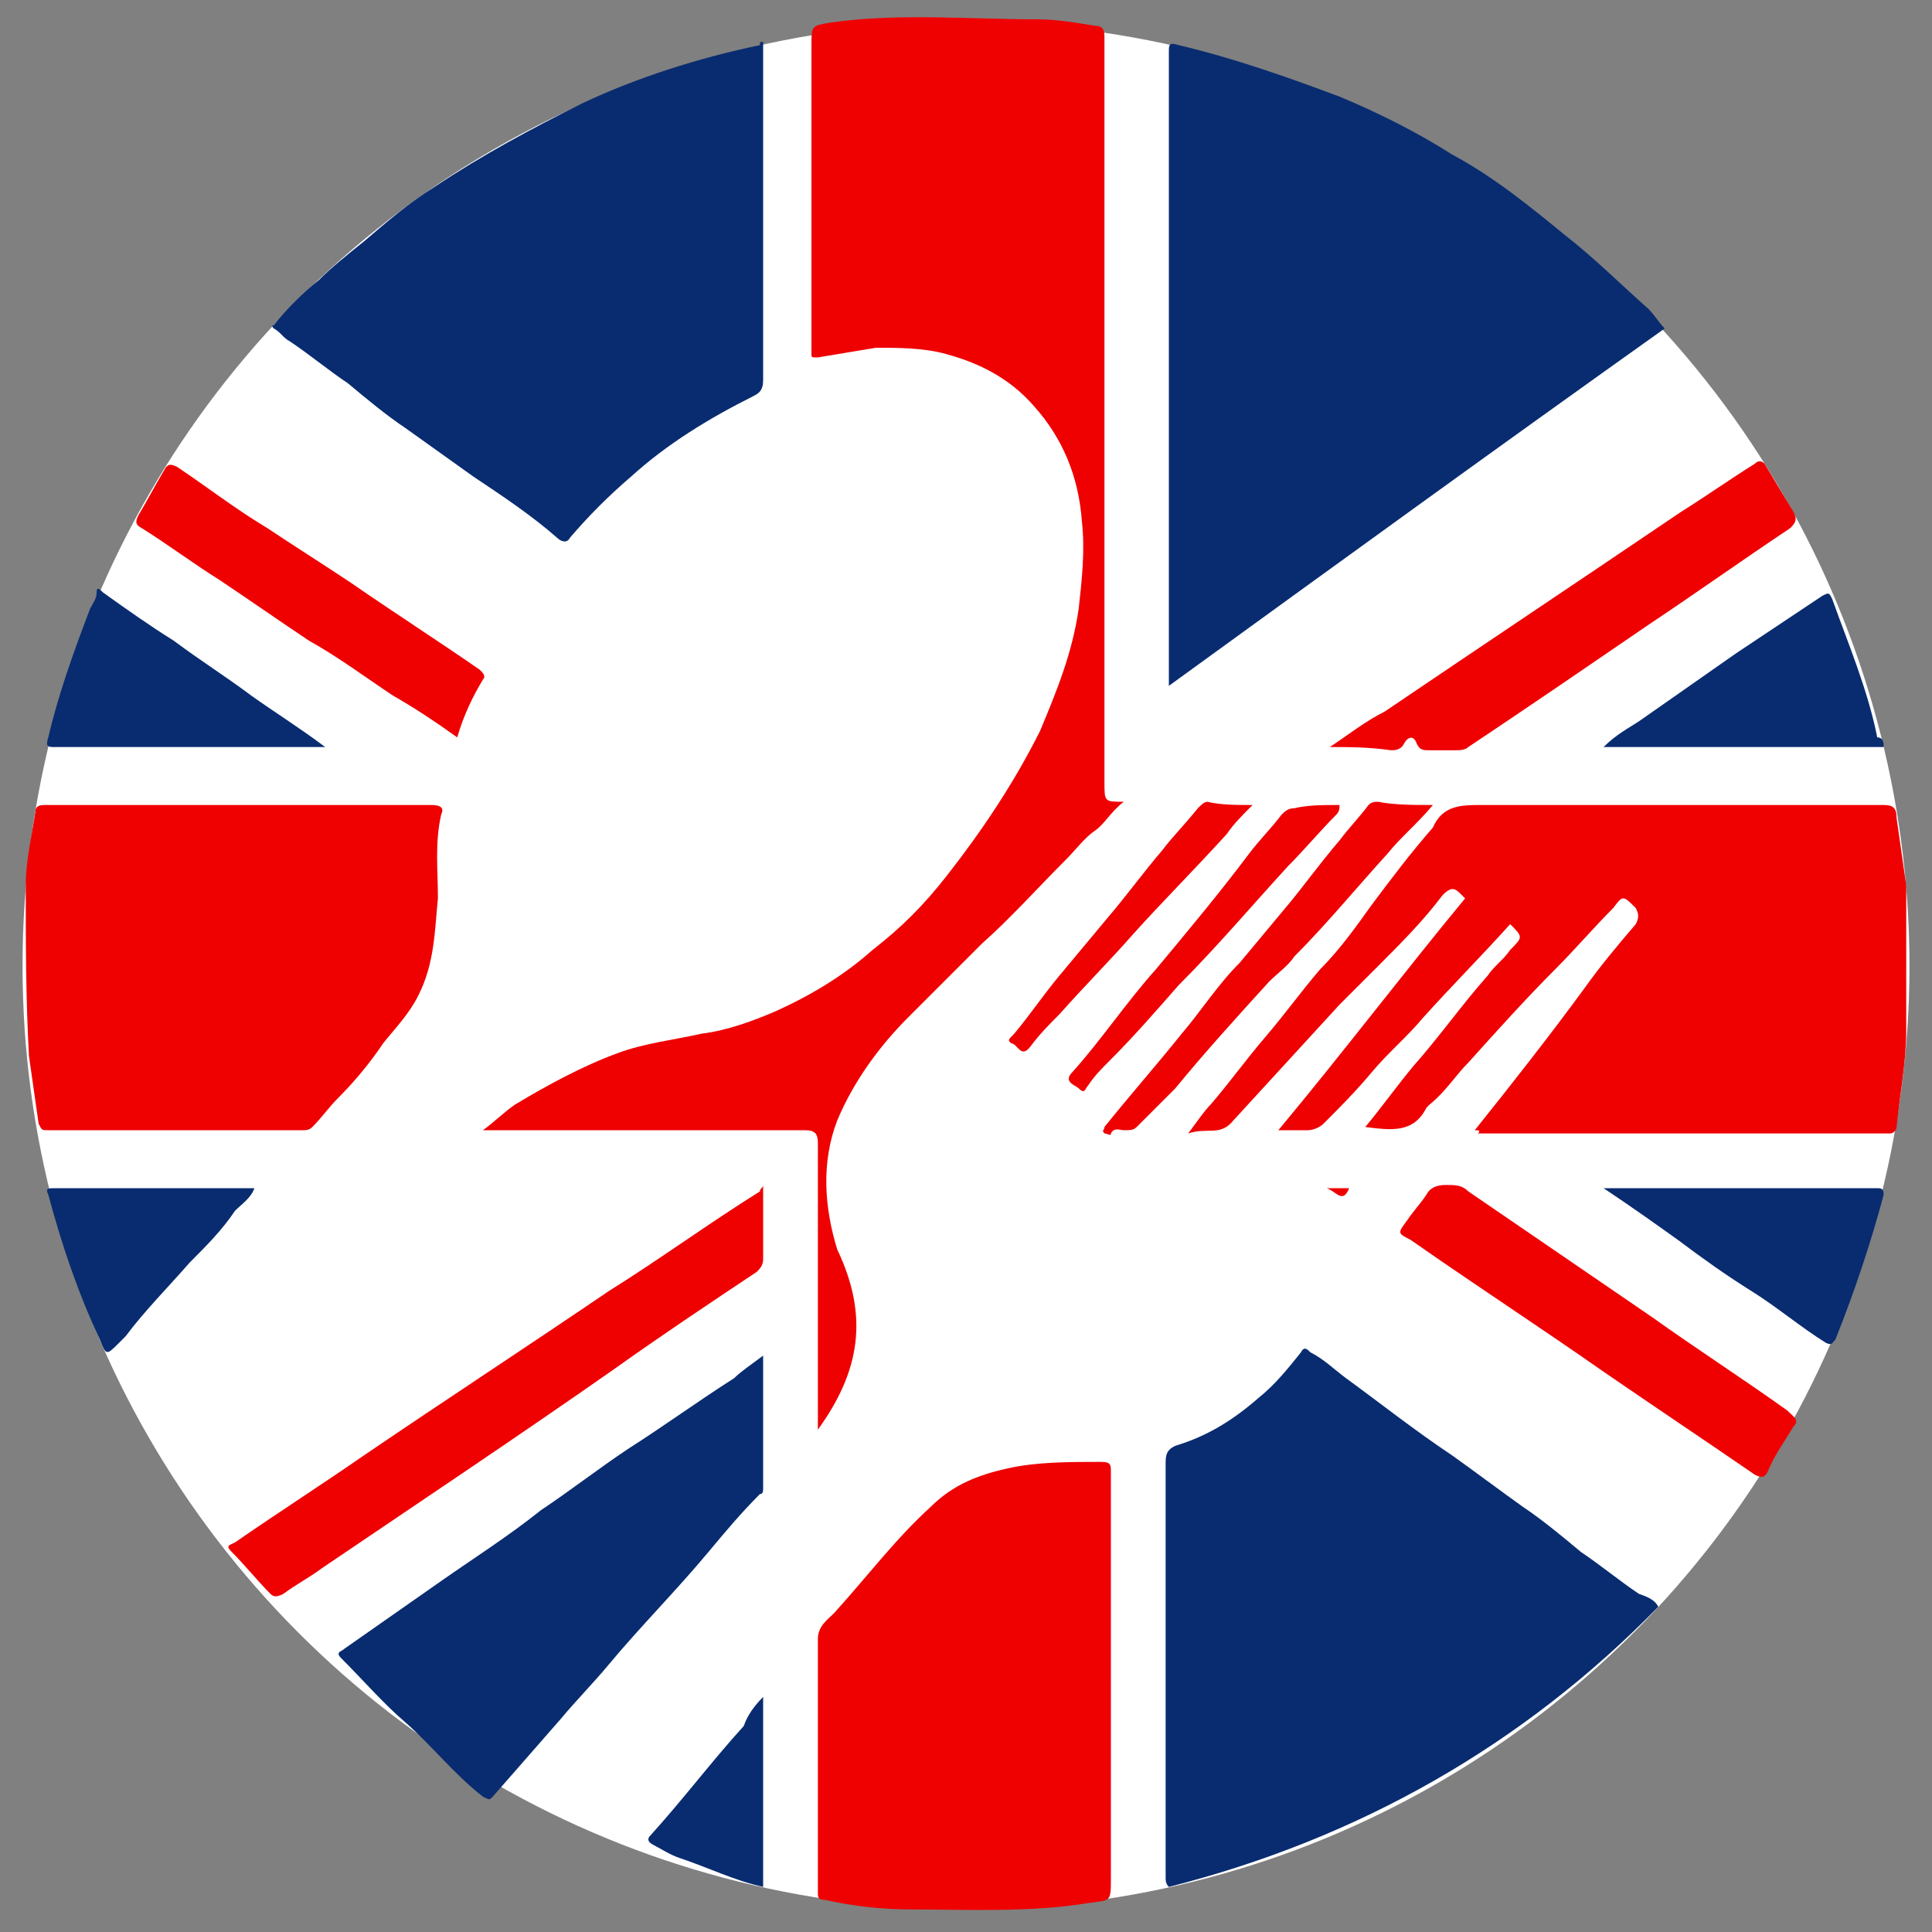 <?xml version="1.0" encoding="utf-8"?>
<!-- Generator: Adobe Illustrator 19.0.0, SVG Export Plug-In . SVG Version: 6.00 Build 0)  -->
<svg version="1.1" id="Livello_1" xmlns="http://www.w3.org/2000/svg" xmlns:xlink="http://www.w3.org/1999/xlink" x="0px" y="0px"
	 viewBox="-395 467.1 60 60" style="enable-background:new -395 467.1 60 60;" xml:space="preserve">
<rect x="-395" y="467.1" width="60" height="60" fill="#808080" stroke="none"/>
<style type="text/css">
	.st0{fill:#FFFFFF;}
	.st1{fill:#EF0102;}
	.st2{fill:#092C70;}
</style>
<ellipse class="st0" cx="-365" cy="497.1" rx="29.3" ry="29.3"/>
<title>Fill 1</title>
<desc>Created with Sketch.</desc>
<g>
	<path class="st1" d="M-369.6,511.5c0-0.2,0-0.3,0-0.5c0-2.8,0-5.6,0-8.4c0-0.3-0.1-0.4-0.4-0.4c-3.2,0-6.3,0-9.5,0
		c-0.1,0-0.2,0-0.5,0c0.4-0.3,0.7-0.6,1-0.8c1-0.6,2.1-1.2,3.2-1.6c0.8-0.3,1.7-0.4,2.6-0.6c0.8-0.1,1.6-0.4,2.3-0.7
		c1.1-0.5,2.1-1.1,3-1.9c0.9-0.7,1.6-1.4,2.3-2.3c1.1-1.4,2.1-2.9,2.9-4.5c0.5-1.2,1-2.4,1.2-3.8c0.1-0.9,0.2-1.8,0.1-2.7
		c-0.1-1.4-0.6-2.6-1.5-3.6c-0.7-0.8-1.6-1.3-2.7-1.6c-0.7-0.2-1.5-0.2-2.2-0.2c-0.6,0.1-1.2,0.2-1.8,0.3c-0.2,0-0.2,0-0.2-0.1
		c0-0.1,0-0.2,0-0.2c0-3.1,0-6.3,0-9.4c0-0.6,0-0.6,0.6-0.7c2.1-0.3,4.3-0.1,6.4-0.1c0.6,0,1.2,0.1,1.8,0.2c0.3,0,0.3,0.2,0.3,0.4
		c0,4,0,8,0,12.1c0,3.7,0,7.3,0,11c0,0.6,0,0.6,0.6,0.6c-0.4,0.3-0.6,0.7-0.9,0.9c-0.3,0.2-0.6,0.6-0.9,0.9
		c-0.9,0.9-1.7,1.8-2.6,2.6c-0.8,0.8-1.5,1.5-2.3,2.3c-0.9,0.9-1.7,2-2.2,3.2c-0.5,1.3-0.4,2.7,0,4
		C-368,508-368.3,509.7-369.6,511.5z"/>
	<path class="st2" d="M-358.7,488.4c0-5.5,0-10.8,0-16.2c0-1.2,0-2.3,0-3.5c0-0.2,0-0.3,0.3-0.2c1.7,0.4,3.4,1,5,1.6
		c1.2,0.5,2.4,1.1,3.5,1.8c1.3,0.7,2.4,1.6,3.5,2.5c0.9,0.7,1.7,1.5,2.6,2.3c0.2,0.2,0.3,0.4,0.5,0.6
		C-348.5,481-353.6,484.7-358.7,488.4z"/>
	<path class="st1" d="M-349.2,502.2c1.2-1.5,2.3-2.9,3.4-4.4c0.5-0.7,1-1.3,1.6-2c0.1-0.2,0.1-0.3,0-0.5c-0.4-0.4-0.4-0.4-0.7,0
		c-0.6,0.6-1.2,1.3-1.8,1.9c-0.9,0.9-1.8,1.9-2.7,2.9c-0.4,0.4-0.7,0.9-1.2,1.3c0,0-0.1,0.1-0.1,0.1c-0.4,0.8-1.1,0.7-1.9,0.6
		c0.5-0.6,1-1.3,1.5-1.9c0.8-0.9,1.5-1.9,2.3-2.8c0.2-0.3,0.5-0.5,0.7-0.8c0.4-0.4,0.4-0.4,0-0.8c-0.9,1-1.8,1.9-2.7,2.9
		c-0.5,0.6-1.1,1.1-1.6,1.7c-0.5,0.6-1,1.1-1.5,1.6c-0.1,0.1-0.3,0.2-0.5,0.2c-0.3,0-0.5,0-0.9,0c2-2.4,3.9-4.9,5.8-7.2
		c0,0-0.1-0.1-0.1-0.1c-0.2-0.2-0.3-0.3-0.6,0c-0.6,0.8-1.3,1.5-2,2.2c-0.4,0.4-0.8,0.8-1.2,1.2c-1.1,1.2-2.2,2.4-3.3,3.6
		c-0.4,0.5-0.8,0.2-1.4,0.4c0.3-0.4,0.5-0.7,0.7-0.9c0.6-0.7,1.1-1.4,1.7-2.1c0.6-0.7,1.1-1.4,1.7-2.1c0.6-0.6,1.1-1.3,1.6-2
		c0.6-0.8,1.2-1.6,1.9-2.4c0,0,0,0,0,0c0.3-0.7,0.9-0.7,1.5-0.7c4.2,0,8.3,0,12.5,0c0.3,0,0.4,0.1,0.4,0.4c0.1,0.7,0.2,1.4,0.3,2.1
		c0,0.1,0,0.2,0,0.3c0,1.4,0,2.8,0,4.2c0,1-0.2,2-0.3,3c0,0.1-0.1,0.2-0.2,0.2c-0.1,0-0.1,0-0.2,0c-4.2,0-8.4,0-12.6,0
		C-349,502.2-349.1,502.2-349.2,502.2z"/>
	<path class="st2" d="M-343.5,517c-4.2,4.3-9.3,7.2-15.2,8.7c-0.1-0.1-0.1-0.2-0.1-0.3c0-4.3,0-8.6,0-12.9c0-0.3,0.1-0.4,0.3-0.5
		c1-0.3,1.8-0.8,2.6-1.5c0.5-0.4,0.9-0.9,1.3-1.4c0.1-0.2,0.2-0.1,0.3,0c0.4,0.2,0.7,0.5,1.1,0.8c1.1,0.8,2.1,1.6,3.3,2.4
		c0.7,0.5,1.5,1.1,2.2,1.6c0.6,0.4,1.2,0.9,1.8,1.4c0.6,0.4,1.2,0.9,1.8,1.3C-343.8,516.7-343.6,516.8-343.5,517z"/>
	<path class="st2" d="M-371.3,468.4c0,0.1,0,0.3,0,0.4c0,3.4,0,6.7,0,10.1c0,0.3-0.1,0.4-0.3,0.5c-1.4,0.7-2.7,1.5-3.8,2.5
		c-0.7,0.6-1.3,1.2-1.9,1.9c-0.1,0.2-0.3,0.1-0.4,0c-0.8-0.7-1.7-1.3-2.6-1.9c-0.7-0.5-1.4-1-2.1-1.5c-0.6-0.4-1.2-0.9-1.8-1.4
		c-0.6-0.4-1.2-0.9-1.8-1.3c-0.2-0.1-0.3-0.3-0.5-0.4c-0.1-0.1,0-0.1,0-0.1c0.4-0.5,0.9-1,1.4-1.4c0.4-0.4,0.9-0.8,1.4-1.2
		c0.7-0.6,1.4-1.2,2.2-1.7c1.5-1,3-1.8,4.6-2.6c1.7-0.8,3.6-1.4,5.5-1.8C-371.4,468.4-371.4,468.4-371.3,468.4z"/>
	<path class="st1" d="M-387.6,492.1c2,0,4,0,6,0c0.3,0,0.4,0.1,0.3,0.3c-0.2,0.9-0.1,1.7-0.1,2.6c-0.1,1-0.1,2-0.6,3
		c-0.3,0.6-0.7,1-1.1,1.5c-0.4,0.6-0.9,1.2-1.4,1.7c-0.3,0.3-0.5,0.6-0.8,0.9c-0.1,0.1-0.2,0.1-0.3,0.1c-2.6,0-5.3,0-7.9,0
		c-0.2,0-0.2,0-0.3-0.2c-0.1-0.7-0.2-1.4-0.3-2.1c-0.1-1.8-0.1-3.5-0.1-5.3c0-0.8,0.2-1.6,0.3-2.3c0-0.2,0.2-0.2,0.3-0.2
		c0.6,0,1.2,0,1.7,0C-390.5,492.1-389.1,492.1-387.6,492.1z"/>
	<path class="st1" d="M-360.5,519.3c0,2,0,4.1,0,6.1c0,0.8,0,0.7-0.7,0.8c-1.8,0.3-3.7,0.2-5.5,0.2c-0.9,0-1.8-0.1-2.7-0.3
		c-0.2,0-0.2-0.1-0.2-0.2c0-2.6,0-5.3,0-7.9c0-0.4,0.3-0.6,0.5-0.8c1-1.1,1.9-2.3,3-3.3c0.7-0.7,1.5-1,2.4-1.2
		c0.9-0.2,1.9-0.2,2.9-0.2c0.3,0,0.3,0.1,0.3,0.3C-360.5,514.9-360.5,517.1-360.5,519.3z"/>
	<path class="st2" d="M-371.3,509.2c0,1.4,0,2.7,0,4.1c0,0.1,0,0.2-0.1,0.2c-0.6,0.6-1.1,1.2-1.6,1.8c-1,1.2-2.1,2.3-3.1,3.5
		c-0.5,0.6-1,1.1-1.5,1.7c-0.7,0.8-1.4,1.6-2.1,2.4c-0.1,0.1-0.1,0.1-0.3,0c-0.9-0.7-1.6-1.6-2.4-2.3c-0.7-0.6-1.3-1.3-2-2
		c-0.2-0.2,0-0.2,0.1-0.3c1-0.7,2-1.4,3-2.1c1-0.7,2.1-1.4,3.1-2.2c0.9-0.6,1.8-1.3,2.7-1.9c1.1-0.7,2.2-1.5,3.3-2.2
		C-372,509.7-371.7,509.5-371.3,509.2z"/>
	<path class="st1" d="M-371.3,503.9c0,0.8,0,1.5,0,2.3c0,0.2-0.1,0.3-0.2,0.4c-1.5,1-3,2-4.4,3c-3,2.1-6,4.1-9.1,6.2
		c-0.4,0.3-0.8,0.5-1.2,0.8c-0.2,0.1-0.3,0.1-0.4,0c-0.4-0.4-0.8-0.9-1.2-1.3c-0.2-0.2-0.1-0.2,0.1-0.3c1.3-0.9,2.7-1.8,4-2.7
		c2.5-1.7,5.1-3.4,7.6-5.1c1.6-1,3.1-2.1,4.7-3.1C-371.4,504-371.3,504-371.3,503.9z"/>
	<path class="st1" d="M-353.7,490.3c0.6-0.4,1.1-0.8,1.7-1.1c3.1-2.1,6.1-4.1,9.2-6.2c0.8-0.5,1.5-1,2.3-1.5c0.1-0.1,0.2-0.1,0.3,0
		c0.3,0.5,0.6,1,0.9,1.5c0.1,0.2,0.1,0.3-0.1,0.5c-1.5,1-2.9,2-4.4,3c-1.9,1.3-3.8,2.6-5.6,3.8c-0.1,0.1-0.3,0.1-0.4,0.1
		c-0.3,0-0.5,0-0.8,0c-0.2,0-0.3,0-0.4-0.2c-0.1-0.3-0.3-0.2-0.4,0c-0.1,0.2-0.3,0.2-0.4,0.2C-352.5,490.3-353.1,490.3-353.7,490.3
		C-353.7,490.3-353.7,490.3-353.7,490.3z"/>
	<path class="st1" d="M-350.1,503.9c0.3,0,0.5,0,0.7,0.2c1.9,1.3,3.8,2.6,5.7,3.9c1.4,1,2.8,1.9,4.2,2.9c0.2,0.2,0.4,0.3,0.2,0.5
		c-0.3,0.5-0.6,0.9-0.8,1.4c-0.1,0.2-0.2,0.2-0.4,0.1c-1.6-1.1-3.1-2.1-4.7-3.2c-2-1.4-4-2.7-6-4.1c-0.4-0.2-0.4-0.2-0.1-0.6
		c0.2-0.3,0.4-0.5,0.6-0.8C-350.6,504-350.4,503.9-350.1,503.9z"/>
	<path class="st1" d="M-380.8,490c-0.7-0.5-1.3-0.9-2-1.3c-0.9-0.6-1.7-1.2-2.6-1.7c-0.9-0.6-1.9-1.3-2.8-1.9
		c-0.8-0.5-1.6-1.1-2.4-1.6c-0.2-0.1-0.2-0.2-0.1-0.4c0.3-0.5,0.5-0.9,0.8-1.4c0.1-0.2,0.2-0.2,0.4-0.1c0.9,0.6,1.8,1.3,2.8,1.9
		c0.9,0.6,1.7,1.1,2.6,1.7c1.3,0.9,2.7,1.8,4,2.7c0.1,0.1,0.2,0.2,0.1,0.3C-380.3,488.7-380.6,489.3-380.8,490z"/>
	<path class="st2" d="M-345.2,504c2.9,0,5.7,0,8.5,0c0.1,0,0.2,0,0.2,0.2c-0.4,1.5-0.9,3-1.5,4.5c-0.1,0.1-0.1,0.2-0.3,0.1
		c-0.8-0.5-1.5-1.1-2.3-1.6c-0.8-0.5-1.5-1-2.3-1.6C-343.6,505.1-344.3,504.6-345.2,504z"/>
	<path class="st2" d="M-336.5,490.3c-2.9,0-5.8,0-8.7,0c0.4-0.4,0.8-0.6,1.1-0.8c1-0.7,2-1.4,3-2.1c0.9-0.6,1.8-1.2,2.7-1.8
		c0.2-0.1,0.2-0.1,0.3,0.1c0.5,1.4,1.1,2.8,1.4,4.3C-336.5,490-336.5,490.2-336.5,490.3z"/>
	<path class="st2" d="M-384.9,490.3c-1.8,0-3.5,0-5.2,0c-1.1,0-2.1,0-3.2,0c-0.2,0-0.3,0-0.2-0.3c0.3-1.3,0.8-2.7,1.3-4
		c0.1-0.2,0.2-0.3,0.2-0.5c0-0.2,0.1-0.1,0.2,0c0.7,0.5,1.4,1,2.2,1.5c0.8,0.6,1.6,1.1,2.4,1.7
		C-386.5,489.2-385.7,489.7-384.9,490.3z"/>
	<path class="st2" d="M-387.1,504c-0.1,0.3-0.4,0.5-0.6,0.7c-0.4,0.6-0.9,1.1-1.4,1.6c-0.7,0.8-1.4,1.5-2,2.3
		c-0.1,0.1-0.1,0.1-0.2,0.2c-0.4,0.4-0.4,0.4-0.6-0.1c-0.7-1.5-1.2-3-1.6-4.5c-0.1-0.2,0-0.2,0.2-0.2
		C-391.2,504-389.2,504-387.1,504z"/>
	<path class="st1" d="M-350.5,492.1c-0.5,0.6-1,1-1.4,1.5c-1,1.1-1.9,2.2-2.9,3.2c-0.2,0.3-0.5,0.5-0.8,0.8c-1,1.1-2,2.2-2.9,3.3
		c-0.4,0.4-0.8,0.8-1.2,1.2c-0.1,0.1-0.2,0.1-0.4,0.1c-0.1,0-0.3-0.1-0.4,0.1c0,0.1-0.1,0-0.2,0c-0.1-0.1,0-0.1,0-0.2
		c0.8-1,1.6-1.9,2.4-2.9c0.6-0.7,1.1-1.5,1.8-2.2c0.5-0.6,1-1.2,1.5-1.8c0.5-0.6,1-1.3,1.6-2c0.3-0.4,0.6-0.7,0.9-1.1
		c0.1-0.1,0.2-0.1,0.3-0.1C-351.7,492.1-351.1,492.1-350.5,492.1z"/>
	<path class="st1" d="M-353.4,492.1c0,0.1,0,0.2-0.1,0.3c-0.5,0.5-1,1.1-1.5,1.6c-1.1,1.2-2.2,2.5-3.4,3.7c-0.7,0.8-1.4,1.6-2.1,2.3
		c-0.3,0.3-0.5,0.5-0.7,0.8c-0.1,0.1-0.1,0.3-0.3,0.1c-0.1-0.1-0.5-0.2-0.2-0.5c0.9-1,1.7-2.2,2.6-3.2c1-1.2,2-2.4,2.9-3.6
		c0.3-0.4,0.7-0.8,1-1.2c0.1-0.1,0.2-0.2,0.4-0.2C-354.4,492.1-353.9,492.1-353.4,492.1z"/>
	<path class="st2" d="M-371.3,519.8c0,2,0,3.9,0,5.9c-0.9-0.2-1.7-0.6-2.6-0.9c-0.3-0.1-0.6-0.3-0.8-0.4c-0.2-0.1-0.2-0.2-0.1-0.3
		c1-1.1,1.9-2.3,2.9-3.4C-371.8,520.4-371.6,520.1-371.3,519.8z"/>
	<path class="st1" d="M-356.1,492.1c-0.3,0.3-0.6,0.6-0.8,0.9c-1,1.1-2,2.1-2.9,3.1c-0.7,0.8-1.5,1.6-2.3,2.5
		c-0.3,0.3-0.6,0.6-0.9,1c-0.3,0.4-0.4-0.1-0.6-0.1c-0.1-0.1-0.1-0.1,0.1-0.3c0.5-0.6,0.9-1.2,1.4-1.8c0.5-0.6,1-1.2,1.5-1.8
		c0.6-0.7,1.1-1.4,1.7-2.1c0.3-0.4,0.7-0.8,1.1-1.3c0.1-0.1,0.2-0.2,0.3-0.2C-357.1,492.1-356.6,492.1-356.1,492.1z"/>
	<path class="st1" d="M-353.1,504c-0.2,0.5-0.4,0.1-0.7,0C-353.5,504-353.3,504-353.1,504z"/>
</g>
</svg>
